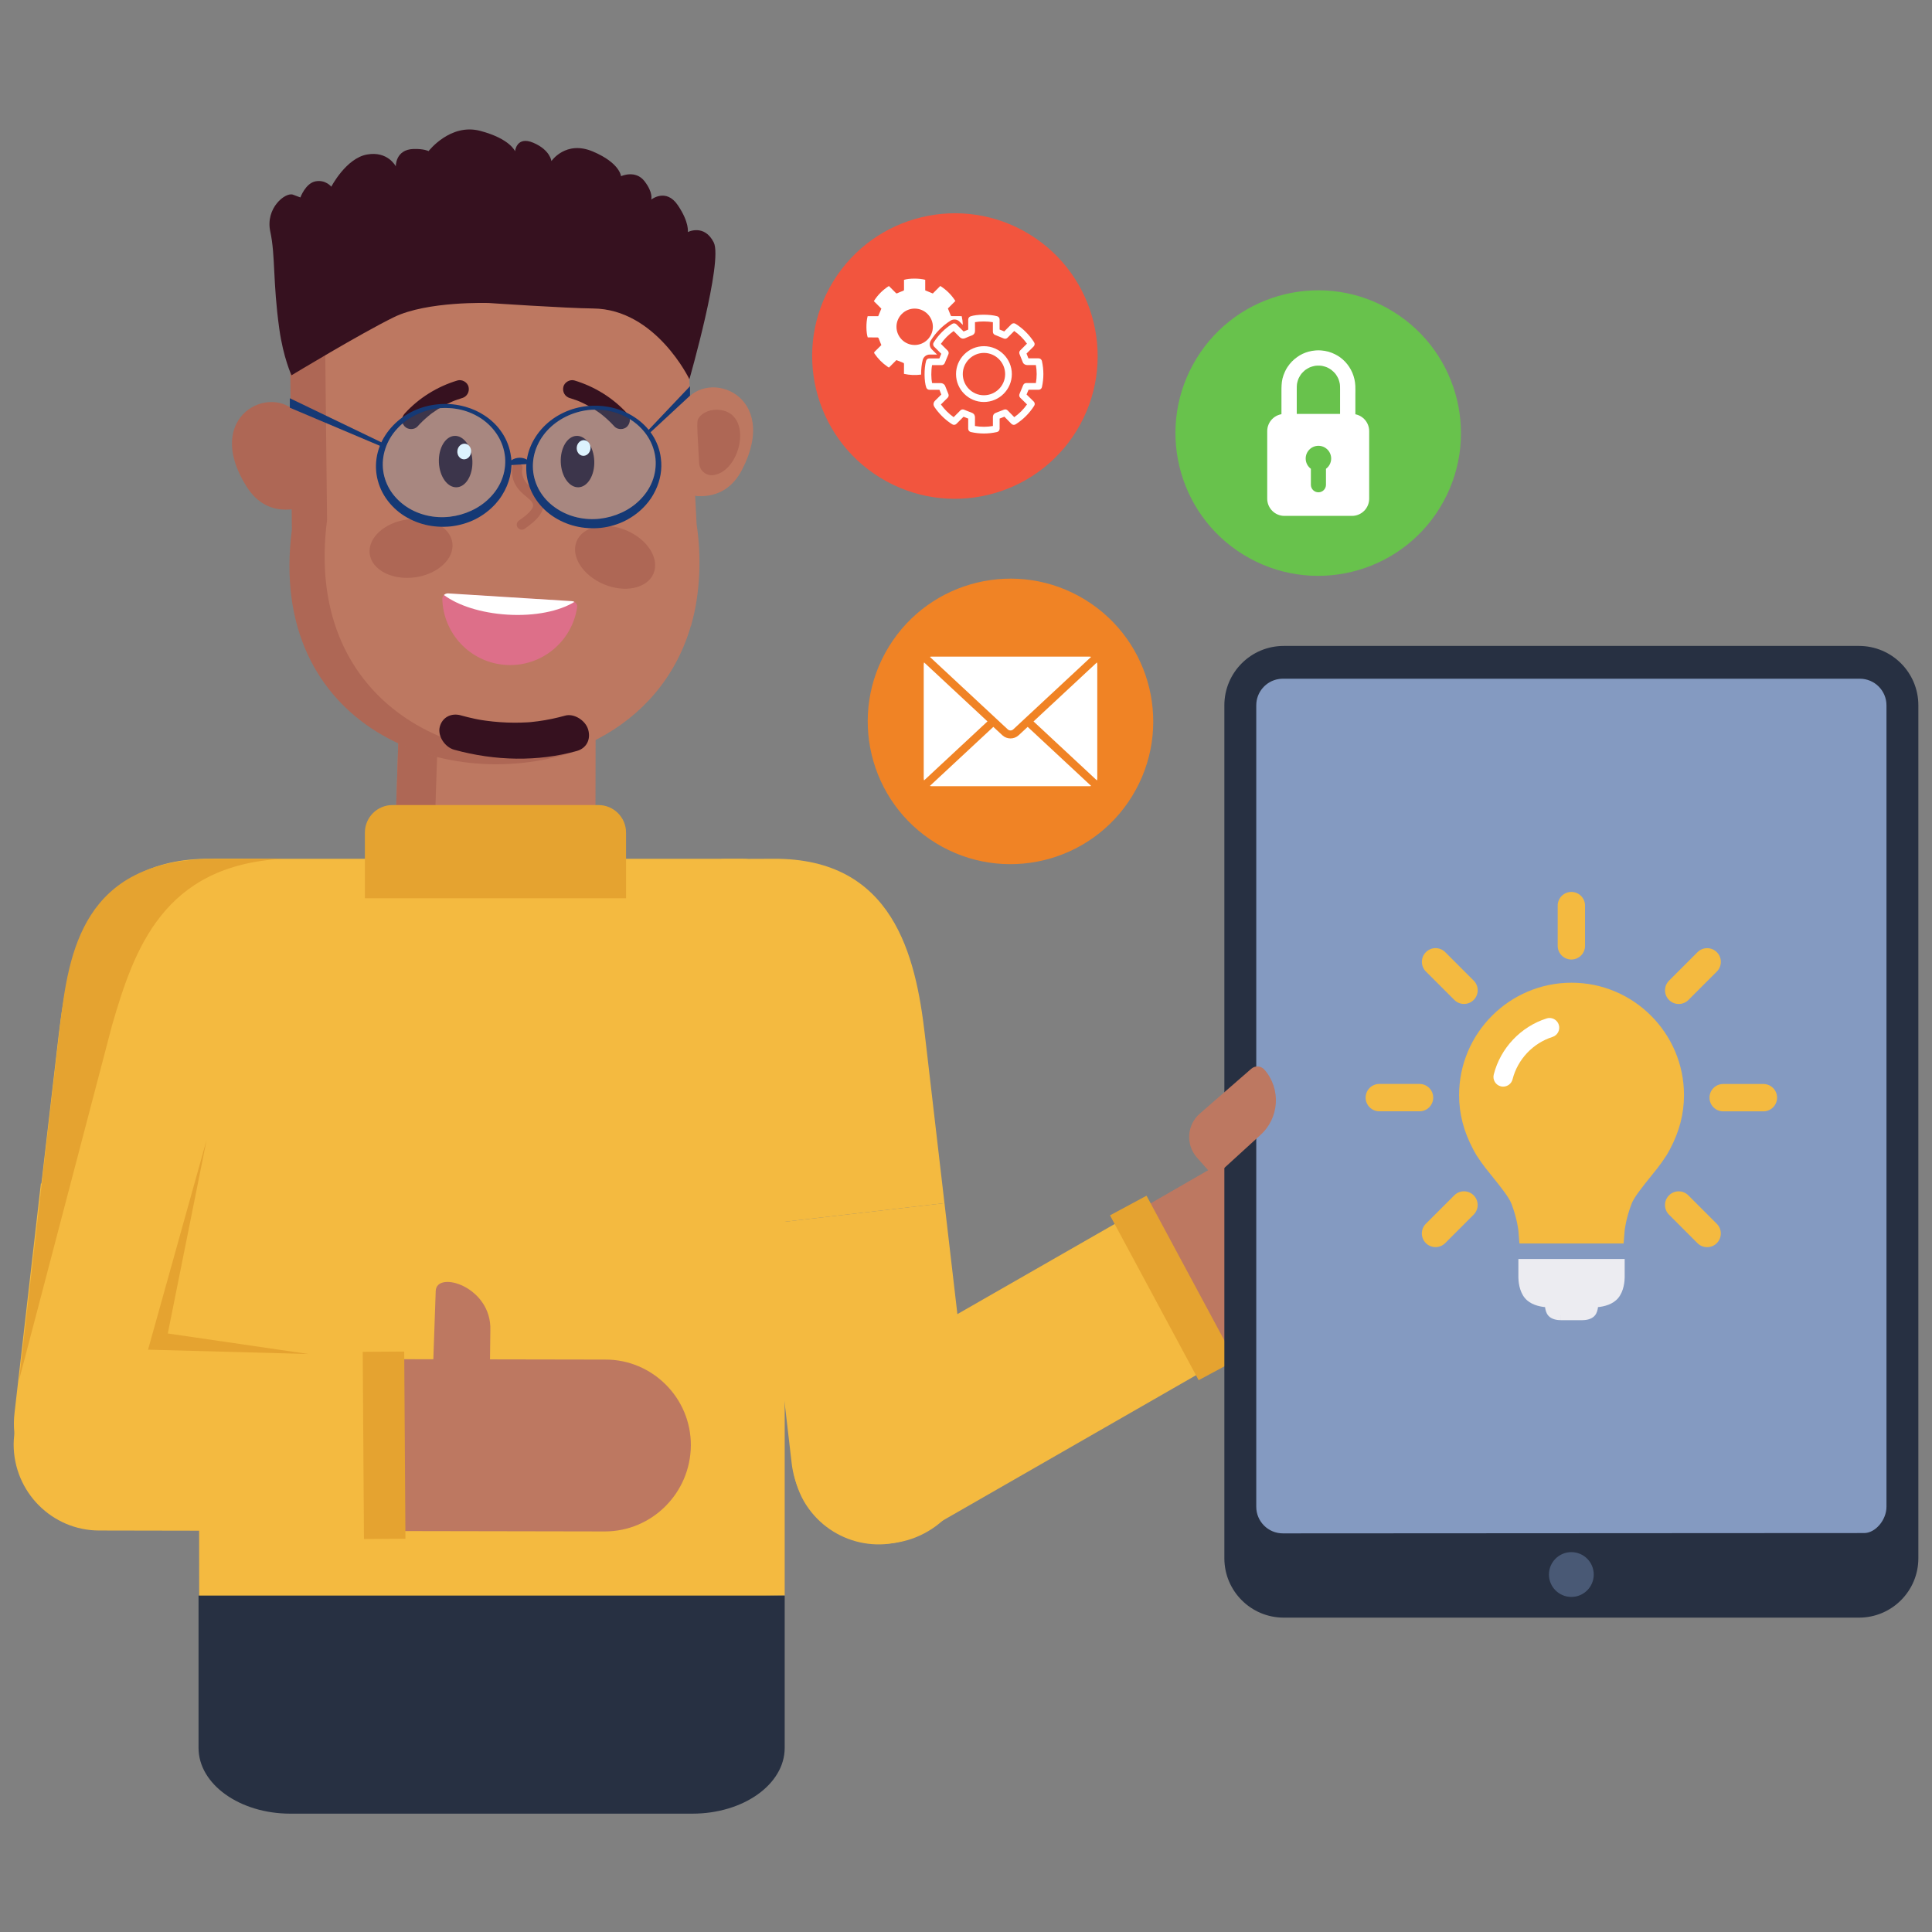 <?xml version="1.0" encoding="UTF-8"?>
<svg xmlns="http://www.w3.org/2000/svg" viewBox="0 0 1500 1500">
  <rect x="0" y="0" width="1500" height="1500" fill="#808080" stroke="none"/>
  <g style="isolation: isolate;">
    <g id="uuid-609346a4-b9a8-4e95-abeb-a73d30871ffd" data-name="Ebene 42">
      <g>
        <g>
          <g>
            <path d="M576.13,364.68c-6.96,13.48-18.17,21.11-34.14,20.53-5.09-.19-9.18-4.31-9.43-9.4-3.04-61.4-3.78-59.79-1.14-63.62,18.42-26.82,74.56-5.3,44.72,52.49" style="fill: #bd7861; stroke-width: 0px;"/>
            <path d="M561.71,318.78c22.57,5.78,12.82,47.05-7.66,50.08l-.11.02c-5.7.83-10.85-3.55-11.14-9.3-1.56-31.5-2.46-32.86.59-36.24,4.4-4.88,12-6.18,18.32-4.56" style="fill: #ae6755; stroke-width: 0px;"/>
            <path d="M462.28,666.54l.19-124.68c-31.61-1.03-160.1-5.22-151.93-4.95l-3.82,115.67" style="fill: #bd7861; stroke-width: 0px;"/>
            <path d="M335.52,718.59c.51-40.82,1.98-72.7,5.15-169.87l121.65,3.98.09-10.84-151.87-4.96-3.82,115.67" style="fill: #ae6755; stroke-width: 0px;"/>
            <g>
              <path d="M536.41,485.82l.18-.03c.11-.39.25-.6.19-.97,6.94-24.26,7.88-53.02,4.06-77.9-.16-3.23-6.51-128.28-6.17-121.54l-2.2-52.36c-2.19-40.59-34.25-71.97-74.14-71.62l-162.31,1.88c-39.47.21-70.74,32.72-71.08,74.89.06,3.23,3.2,183.78,3,172.25-25.64,217.31,261.27,238.43,308.48,75.39Z" style="fill: #bd7861; stroke-width: 0px;"/>
              <path d="M450.89,581.85c-98.77,20.08-215.14-37.9-196.96-178.14-.04-3.24-2.02-184.84-1.89-173.27.74-33.65,22.13-59.25,41.89-67.17-39.66,2.73-68.23,36.98-69.06,75.08.03,3.24,1.86,184.48,1.74,172.91-19.83,153.18,121.11,208.52,224.27,170.59Z" style="fill: #ae6755; stroke-width: 0px;"/>
              <path d="M442.39,309.04c1.78.54,3.55,1.13,5.3,1.78.42.16.83.31,1.24.48.19.08,1.59.67.64.26-.95-.41.45.2.63.28.49.21.97.43,1.46.66,3.3,1.52,6.5,3.27,9.58,5.21,1.5.95,2.97,1.94,4.41,2.98.36.26.72.51,1.07.79-1.4-1.11.03.04.24.21.7.55,1.38,1.11,2.06,1.68,2.85,2.4,5.53,5,8.03,7.76,2.49,2.74,7.55,2.63,10-.1,2.68-2.98,2.57-7.07-.1-10-10.97-12.07-25.3-20.92-40.9-25.63-3.55-1.07-7.85,1.35-8.67,5-.86,3.84,1.21,7.52,5,8.67h0Z" style="fill: #36111f; stroke-width: 0px;"/>
              <path d="M358.79,309.04c-1.78.54-3.55,1.13-5.3,1.78-.42.16-.83.31-1.24.48-.19.08-1.59.67-.64.26.95-.41-.45.2-.63.28-.49.21-.97.43-1.46.66-3.3,1.52-6.5,3.27-9.58,5.21-1.5.95-2.97,1.94-4.41,2.98-.36.26-.72.51-1.07.79,1.4-1.11-.03.04-.24.21-.7.55-1.38,1.11-2.06,1.68-2.85,2.4-5.53,5-8.03,7.76-2.49,2.74-7.55,2.63-10-.1-2.68-2.98-2.57-7.07.1-10,10.97-12.07,25.3-20.92,40.9-25.63,3.55-1.07,7.85,1.35,8.67,5,.86,3.84-1.21,7.52-5,8.67h0Z" style="fill: #36111f; stroke-width: 0px;"/>
              <ellipse cx="319.13" cy="425.8" rx="32.37" ry="22.66" transform="translate(-54.63 47.04) rotate(-7.77)" style="fill: #ae6755; stroke-width: 0px;"/>
              <ellipse cx="477.57" cy="432.72" rx="22.66" ry="32.37" transform="translate(-106.89 704.26) rotate(-67.1)" style="fill: #ae6755; stroke-width: 0px;"/>
              <path d="M343.42,464.89c.61,27.09,21.87,49.64,49.36,51.36,27.49,1.72,51.32-18,55.31-44.8.26-1.68-.64-3.27-2.12-4.13-.52-.34-1.2-.54-1.89-.58l-96.01-6.02c-1.3-.08-2.48.38-3.38,1.25-.74.8-1.26,1.77-1.26,2.92Z" style="fill: #dd6f89; stroke-width: 0px;"/>
              <path d="M344.67,461.97c10.79,8.06,28.64,13.94,49.16,15.23,21.36,1.34,40.52-2.69,52.12-9.88-.52-.34-1.2-.54-1.89-.58l-96.01-6.02c-1.3-.08-2.48.38-3.38,1.25Z" style="fill: #fff; stroke-width: 0px;"/>
              <path d="M340.75,358.88c.43,11.02,6.6,19.73,13.78,19.45,7.18-.28,12.66-9.44,12.23-20.46-.43-11.02-6.6-19.73-13.78-19.45-7.18.28-12.66,9.44-12.23,20.46Z" style="fill: #36111f; stroke-width: 0px;"/>
              <path d="M365.77,351.06c-.32,3.35-2.97,5.83-5.91,5.55-2.94-.28-5.07-3.22-4.75-6.57.32-3.35,2.97-5.83,5.91-5.55,2.95.28,5.07,3.22,4.75,6.57Z" style="fill: #fff; stroke-width: 0px;"/>
              <g>
                <path d="M435.38,358.88c.43,11.02,6.6,19.73,13.78,19.45,7.18-.28,12.66-9.44,12.23-20.46-.43-11.02-6.6-19.73-13.78-19.45-7.18.28-12.66,9.44-12.23,20.46Z" style="fill: #36111f; stroke-width: 0px;"/>
                <path d="M458.45,348.33c-.32,3.35-2.97,5.83-5.91,5.55-2.94-.28-5.07-3.22-4.75-6.57.32-3.35,2.97-5.83,5.91-5.55,2.95.28,5.07,3.22,4.75,6.57Z" style="fill: #fff; stroke-width: 0px;"/>
              </g>
              <path d="M397.99,362.04c-1.11,4.89-.25,9.85,2.17,14.23,2.3,4.16,5.81,7.2,9.42,10.17,2.61,2.15,5.73,4.69,3.65,8.25-2.23,3.82-6.58,6.78-10.12,9.28-1.73,1.22-2.51,3.44-1.37,5.37,1.01,1.71,3.63,2.6,5.37,1.37,7.35-5.2,18.89-13.78,13.2-24.1-2.33-4.23-6.81-6.6-10.1-9.96-3.25-3.31-5.74-7.81-4.66-12.57,1.12-4.91-6.45-6.96-7.57-2.03h0Z" style="fill: #ae6755; stroke-width: 0px;"/>
            </g>
            <path d="M535.25,294.45s-26.08-54.51-74.79-54.95c-21.23-.2-80.81-4.24-80.81-4.24,0,0-47.96-1.67-73.84,11.01-25.91,12.69-79.48,45.1-79.48,45.1,0,0-6.37-13.62-9.5-36.13-5.09-36.58-2.95-56.93-6.97-75.36-4.02-18.43,11.84-30.88,17.6-28.74l5.76,2.15s4.02-11.11,11.82-12.52c7.8-1.42,12.17,4.18,12.17,4.18,0,0,11.44-22.03,27.68-24.98,16.24-2.95,22.41,9.19,22.41,9.19,0,0-.42-13.11,13.83-13.5,8.02-.22,11.63,1.65,11.63,1.65,0,0,16.81-21.86,40.08-15.71,23.27,6.15,27.04,15.84,27.04,15.84,0,0,1.14-12.18,14.24-6.58,13.1,5.6,13.99,14.22,13.99,14.22,0,0,11.12-16.39,32.21-7.44,21.09,8.94,21.83,19.16,21.83,19.16,0,0,11.21-5.22,18.24,3.88,7.02,9.1,5.2,14.29,5.2,14.29,0,0,11.46-9.22,20.62,4.28,9.16,13.5,7.79,20.91,7.79,20.91,0,0,12.8-6.56,20.15,8.07,7.35,14.63-18.91,106.2-18.91,106.2Z" style="fill: #36111f; stroke-width: 0px;"/>
            <g>
              <path d="M231.41,321.66c-20.72-25.08-74.73,1.32-39.9,56.24,8.13,12.81,19.97,19.42,35.82,17.43,5.06-.64,8.76-5.1,8.56-10.2-2.4-61.43-1.52-59.89-4.49-63.47Z" style="fill: #ae6755; stroke-width: 0px;"/>
              <path d="M227.78,333.17c-4.81-4.48-12.5-5.09-18.65-2.92-21.98,7.75-8.61,48,12.06,49.21h.11c5.75.33,10.49-4.49,10.27-10.24-1.23-31.52-.46-32.94-3.79-36.04Z" style="fill: #ae6755; stroke-width: 0px;"/>
            </g>
          </g>
          <path d="M614.66,1136.15l-21.61-185.71,140.24-16.32,21.61,185.71c4.88,41.94-27.9,78.75-70.12,78.75h0c-35.83,0-65.98-26.84-70.12-62.43Z" style="fill: #f4ba40; stroke-width: 0px;"/>
          <path d="M600.67,666.75c92.98-.49,110.27,75.4,117.37,136.38l15.24,131-140.24,16.32-33-283.54,40.62-.16Z" style="fill: #f4ba40; stroke-width: 0px;"/>
          <path d="M944.02,1058.87c-100.07,57.43-230.98,132.55-228.96,131.39-31.7,18.25-72.51,7.26-91.02-24.89-18.21-32.69-6.8-72.78,24.89-91.01,3.08-1.77,247.59-141.88,232-132.94" style="fill: #f4ba40; stroke-width: 0px;"/>
          <path d="M880.94,941.41l108.07-62.2c31.8-18.6,72.95-7.51,91.1,24.54,18.15,32.06,7.16,72.86-24.54,91.11-1.2.69-50.67,29.08-111.54,64.01" style="fill: #bd7861; stroke-width: 0px;"/>
          <path d="M609.23,1238.79l-454.57,6.11-.52-520.99c0-31.57-15.76-57.16,15.81-57.16h406.02c18.37,0,33.26,14.89,33.26,33.26v538.78Z" style="fill: #f4ba40; stroke-width: 0px;"/>
          <rect x="894.31" y="927.25" width="32.21" height="145.32" transform="translate(-365.01 550.51) rotate(-28.27)" style="fill: #e5a330; stroke-width: 0px;"/>
          <path d="M609.23,1238.79v118.29c0,28.22-32.03,51.04-71.63,51.04H225.36c-39.2,0-71.21-22.82-71.21-51.04v-118.29h455.08Z" style="fill: #273042; stroke-width: 0px;"/>
          <path d="M486.06,646.43v50.98h-202.76v-50.98c0-11.81,9.57-21.38,21.38-21.38h160c11.81,0,21.38,9.57,21.38,21.38Z" style="fill: #e5a330; stroke-width: 0px;"/>
          <path d="M380.7,1032.81l-.55,47.99-20.46-.56c-13.3-.47-23.71-11.63-23.25-24.94l1.85-52.97c.57-16.37,43.59-3.39,42.41,30.48Z" style="fill: #bd7861; stroke-width: 0px;"/>
          <path d="M304.95,1188.71c-108.24-.2-229.66-.42-227.93-.42-36.58-.02-66.45-29.92-66.43-67.02.54-37.42,30.45-66.45,67.01-66.43,1.74,0,117.27.22,222.46.41" style="fill: #f4ba40; stroke-width: 0px;"/>
          <path d="M300.07,1055.26c89.24.17,171.05.32,169.62.31,36.84-.24,66.96,29.92,66.68,66.75-.28,36.84-30.18,66.7-66.76,66.68-1.42,0-78.9-.14-164.66-.3" style="fill: #bd7861; stroke-width: 0px;"/>
          <path d="M151.52,1113.41l21.24-178.16-141.01-16.41-20.48,178.25c-4.88,41.94,27.9,78.75,70.12,78.75h0c35.83,0,65.98-26.84,70.12-62.43Z" style="fill: #f4ba40; stroke-width: 0px;"/>
          <path d="M162.98,666.75c-92.98-.49-110.27,75.4-117.37,136.38l-15.24,131,140.24,16.32,7.12-61.22,25.87-222.31-40.62-.16Z" style="fill: #f4ba40; stroke-width: 0px;"/>
          <g>
            <path d="M1443.31,501.5h0s0,0,0,0h-446.63c-25.46,0-46.09,20.64-46.09,46.1v662.23c0,25.46,20.63,46.1,46.09,46.1h446.64c25.45,0,46.09-20.64,46.09-46.1v-662.23c0-25.46-20.63-46.1-46.09-46.1Z" style="fill: #273042; stroke-width: 0px;"/>
            <path d="M1444,526.96h-448.01c-1.1,0-2.18.09-3.22.25-9.85,1.55-17.41,10.1-17.41,20.38v622.28c0,11.38,9.26,20.64,20.64,20.64,0,0,450.17-.27,451.24-.25,8.73.09,17.41-10.1,17.41-20.38v-622.28c0-11.38-9.26-20.64-20.64-20.64Z" style="fill: #849ac1; stroke-width: 0px;"/>
            <circle cx="1219.99" cy="1222.46" r="17.39" style="fill: #495975; stroke-width: 0px;"/>
          </g>
          <path d="M978.18,881.57l-35.45,32.36-13.55-15.33c-8.74-10.04-7.69-25.27,2.35-34.01l39.97-34.81c3.01-2.63,7.59-2.31,10.21.71h0c13.13,15.08,11.55,37.96-3.54,51.09Z" style="fill: #bd7861; stroke-width: 0px;"/>
          <rect x="282.13" y="1049.44" width="32.21" height="145.32" transform="translate(-7.47 2.01) rotate(-.38)" style="fill: #e5a330; stroke-width: 0px;"/>
          <path d="M14.78,1071.56l31.77-274.67c6.71-58.08,17.9-128.95,118.23-130.11h55.22c-93.61,4.68-116.01,70.89-133.06,129.46L14.78,1071.56Z" style="fill: #e5a330; stroke-width: 0px;"/>
          <polygon points="160.4 885.03 114.95 1047.87 239.58 1051.25 130.28 1035.31 160.4 885.03" style="fill: #e5a330; stroke-width: 0px;"/>
        </g>
        <g>
          <path d="M835.9,334.34c-32.01,52.2-100.27,68.57-152.48,36.56-52.14-31.97-68.51-100.24-36.5-152.44,31.97-52.14,100.24-68.51,152.37-36.54,52.2,32.01,68.57,100.27,36.6,152.41Z" style="fill: #f2553e; stroke-width: 0px;"/>
          <g>
            <path d="M727.51,275.26l-4.02-3.99c-1.87-1.86-2.2-4.72-.79-6.95,3.99-6.34,9-11.37,15.33-15.39,2.23-1.41,5.09-1.1,6.95.76.48.48.96.96,1.44,1.44l.2.2c.31.31.62.61.93.92-.09-2.26-.38-4.52-.89-6.79h-.98c-2.25,0-4.49.01-6.74-.02-.26,0-.67-.18-.75-.38-.76-1.8-1.46-3.62-2.24-5.6,1.86-1.85,3.82-3.81,5.8-5.79-3.02-4.72-6.88-8.6-11.7-11.65-1.98,1.98-3.94,3.95-5.82,5.84-1.98-.81-3.89-1.6-5.89-2.42v-8.21c-4.49-1.25-12.74-1.23-16.47.05v.8c0,2.25-.02,4.49.01,6.74,0,.59-.19.8-.73.99-1.5.55-2.98,1.15-4.42,1.82-.52.24-.8.23-1.21-.19-1.76-1.81-3.56-3.57-5.38-5.38-4.77,3.03-8.65,6.9-11.7,11.75,2,1.99,3.95,3.92,5.84,5.81-.81,1.95-1.61,3.86-2.44,5.87h-8.21c-1.37,5.03-1.15,12.98.08,16.48,2.51,0,5.03-.01,7.56.02.28,0,.72.22.81.45.75,1.77,1.44,3.57,2.19,5.49-1.63,1.62-3.33,3.37-5.1,5.05-.56.54-.67.9-.19,1.59,2.72,3.95,6.01,7.32,9.97,10.04.38.26.78.51,1.2.79,1.99-2,3.93-3.94,5.8-5.82,1.77.71,3.47,1.43,5.2,2.07.53.2.72.4.71.99-.04,2.52-.02,5.05-.02,7.62,4.45.99,8.86,1.18,13.29.57-.02-4.04.4-8.2,1.28-11.42.66-2.43,2.88-4.13,5.4-4.13h5.65ZM710.1,267.84c-7.72,0-14.06-6.36-14.08-14.11-.02-7.76,6.38-14.16,14.14-14.14,7.79.01,14.13,6.37,14.11,14.16-.01,7.78-6.36,14.1-14.18,14.1Z" style="fill: #fff; stroke-width: 0px;"/>
            <path d="M763.96,268.77h-.04c-5.75,0-11.18,2.26-15.29,6.37-4.12,4.12-6.38,9.56-6.37,15.32.02,11.93,9.71,21.64,21.6,21.64,0,0,0,0,0,0,11.96,0,21.71-9.7,21.73-21.62.02-11.95-9.69-21.69-21.64-21.71ZM763.88,306.88h0c-9.01,0-16.36-7.37-16.38-16.42,0-4.36,1.71-8.49,4.84-11.62,3.13-3.13,7.26-4.83,11.62-4.84,9.07.02,16.44,7.41,16.43,16.48-.01,9.04-7.42,16.4-16.5,16.4Z" style="fill: #fff; stroke-width: 0px;"/>
            <path d="M808.93,280.27c-.27-1.2-1.33-2.05-2.55-2.05h-2.94c-1.63,0-3.31,0-4.97,0-.49-1.2-.98-2.43-1.48-3.72l5.53-5.51c.87-.87,1.02-2.22.35-3.26-3.73-5.83-8.58-10.65-14.39-14.33-1.03-.65-2.38-.5-3.25.36l-5.53,5.55-3.61-1.48v-7.79c0-1.17-.78-2.2-1.91-2.52-5.78-1.61-15.83-1.56-20.68.1-1.06.36-1.77,1.36-1.77,2.47v.93c0,.71,0,1.41,0,2.12,0,1.55,0,3.15,0,4.74-1.22.46-2.43.96-3.6,1.48-1.3-1.32-2.63-2.64-3.92-3.92-.55-.54-1.1-1.09-1.65-1.64-.87-.86-2.21-1.01-3.25-.35-5.95,3.78-10.66,8.51-14.41,14.46-.65,1.03-.5,2.38.37,3.25l5.54,5.51-1.49,3.59h-7.79c-1.18,0-2.21.79-2.52,1.93-1.63,5.99-1.56,15.86.15,20.7.37,1.05,1.36,1.74,2.46,1.74h1.98c1.9,0,3.85,0,5.78.01.49,1.19.96,2.4,1.45,3.66-.13.13-.25.25-.38.38-1.39,1.4-2.83,2.84-4.29,4.23-2.18,2.09-1.3,4.16-.57,5.22,3.39,4.93,7.51,9.08,12.25,12.34.32.22.65.44,1,.66l.45.29c1.04.68,2.41.53,3.28-.34l5.52-5.54s.1.04.15.06c1.13.46,2.3.94,3.47,1.39-.02,1.84-.01,3.69-.01,5.49,0,.79,0,1.59,0,2.4,0,1.22.85,2.29,2.05,2.55,3.42.76,6.79,1.14,10.16,1.14s6.73-.38,10.14-1.14c1.2-.27,2.05-1.33,2.05-2.55v-2.87c0-1.68,0-3.36,0-5.04,1.16-.44,2.31-.89,3.51-1.37.07-.03.13-.05.2-.08l5.45,5.55c.87.88,2.23,1.04,3.27.37,5.92-3.78,10.64-8.49,14.42-14.42.66-1.04.51-2.4-.37-3.27l-5.56-5.46,1.54-3.69h7.84c1.23,0,2.29-.86,2.55-2.05,1.5-6.86,1.49-13.49-.02-20.29ZM804.24,297.39h-7.43c-1.05,0-2.01.63-2.41,1.61l-2.88,6.93c-.41.98-.18,2.12.58,2.87l5.27,5.18c-2.75,3.89-6.01,7.15-9.89,9.9l-5.14-5.24c-.73-.75-1.84-.98-2.82-.6-.62.24-1.22.48-1.82.72-1.57.62-3.06,1.21-4.56,1.76-1.03.38-2.26,1.28-2.25,3.42,0,2.03,0,4.06,0,6.09v.72c-4.67.81-9.27.81-13.94,0,0-.09,0-.17,0-.26,0-2.21-.01-4.29.02-6.41.02-1.23-.41-2.86-2.54-3.64-1.39-.51-2.75-1.07-4.2-1.66-.59-.24-1.17-.48-1.77-.72-.97-.39-2.08-.16-2.82.58l-5.23,5.25c-3.77-2.66-7.09-5.97-9.9-9.86,1.26-1.22,2.48-2.44,3.67-3.64.53-.54,1.06-1.06,1.58-1.58.74-.74.97-1.84.59-2.81-.21-.53-.41-1.06-.62-1.57-.66-1.68-1.28-3.27-1.96-4.87-.58-1.36-2.1-2.09-3.31-2.11-2.28-.03-4.58-.03-6.81-.03-.71-3.57-.83-9.38,0-13.92h7.44c1.06,0,2.01-.63,2.41-1.61l2.84-6.82c.41-.98.18-2.11-.57-2.86l-5.27-5.24c2.73-3.92,6-7.19,9.91-9.95.05.04.09.09.14.13,1.51,1.5,3.07,3.04,4.56,4.58.85.87,2.3,1.72,4.37.77,1.59-.73,3.25-1.41,4.94-2.03,2.16-.78,2.59-2.42,2.57-3.65-.03-1.88-.03-3.8-.02-5.65,0-.35,0-.69,0-1.04,3.76-.73,9.72-.72,13.91.02v7.44c0,1.06.64,2.01,1.62,2.42l6.85,2.81c.98.4,2.1.18,2.84-.57l5.25-5.27c3.87,2.72,7.13,5.96,9.88,9.84l-5.21,5.2c-.74.74-.97,1.84-.58,2.81l.61,1.54c.68,1.74,1.33,3.38,2.02,5.02.58,1.38,2.09,2.03,3.25,2.04,2.03.03,4.08.02,6.07.02h.78c.81,4.65.81,9.25,0,13.94Z" style="fill: #fff; stroke-width: 0px;"/>
          </g>
        </g>
        <g>
          <path d="M879.05,618.01c-32.01,52.2-100.27,68.57-152.48,36.56-52.14-31.97-68.51-100.24-36.5-152.44,31.97-52.14,100.24-68.51,152.37-36.54,52.2,32.01,68.57,100.27,36.6,152.41Z" style="fill: #f08325; stroke-width: 0px;"/>
          <g>
            <path d="M851.65,605.91c.16-.55.27-1.12.27-1.71v-88.19c0-.6-.11-1.17-.27-1.71l-49.22,45.81,49.22,45.81Z" style="fill: #fff; stroke-width: 0px;"/>
            <path d="M782.44,566.3c1.18,1.1,3.04,1.1,4.23,0l60.5-56.31c-.47-.11-.95-.19-1.45-.19h-122.34c-.5,0-.98.08-1.45.19l60.5,56.31Z" style="fill: #fff; stroke-width: 0px;"/>
            <path d="M797.88,564.34l-6.99,6.5c-1.78,1.65-4.06,2.48-6.34,2.48s-4.56-.83-6.34-2.48l-6.99-6.5-49.29,45.87c.47.11.95.19,1.45.19h122.34c.5,0,.98-.08,1.45-.19l-49.29-45.87Z" style="fill: #fff; stroke-width: 0px;"/>
            <path d="M717.45,514.29c-.16.55-.27,1.12-.27,1.71v88.19c0,.6.11,1.17.27,1.71l49.22-45.81-49.22-45.81Z" style="fill: #fff; stroke-width: 0px;"/>
          </g>
        </g>
        <g>
          <path d="M1117.96,394.16c-32.01,52.2-100.27,68.57-152.48,36.56-52.14-31.97-68.51-100.24-36.5-152.44,31.97-52.14,100.24-68.51,152.37-36.54,52.2,32.01,68.57,100.27,36.6,152.41Z" style="fill: #68c24c; stroke-width: 0px;"/>
          <g>
            <path d="M1006.8,325.26v-22.62c0-1.69-.01-3.38.21-5.06-.07.53-.14,1.05-.21,1.58.28-1.99.81-3.92,1.58-5.78-.2.47-.4.95-.6,1.42.77-1.8,1.76-3.5,2.96-5.05-.31.4-.62.8-.93,1.2,1.2-1.54,2.58-2.91,4.12-4.11-.4.31-.8.62-1.2.93,1.56-1.19,3.25-2.18,5.06-2.95-.47.2-.95.4-1.42.6,1.86-.77,3.79-1.3,5.78-1.57-.53.07-1.05.14-1.58.21,2.05-.27,4.12-.26,6.17.01-.53-.07-1.05-.14-1.58-.21,1.98.28,3.91.81,5.75,1.59-.47-.2-.95-.4-1.42-.6,1.8.77,3.48,1.76,5.04,2.96-.4-.31-.8-.62-1.2-.93,1.53,1.2,2.91,2.57,4.1,4.11l-.93-1.2c1.19,1.55,2.18,3.24,2.95,5.04-.2-.47-.4-.95-.6-1.42.77,1.85,1.3,3.78,1.58,5.76-.07-.53-.14-1.05-.21-1.58.2,1.51.21,3.01.21,4.53v23.15c0,1.52.66,3.12,1.74,4.2s2.72,1.8,4.2,1.74c3.22-.14,5.94-2.61,5.94-5.94v-18.67c0-2.34.09-4.71-.03-7.05-.34-7.03-3.15-13.7-8.02-18.8-2.19-2.29-4.86-4.29-7.71-5.68-1.66-.81-3.4-1.53-5.18-2.03-1.83-.51-3.74-.79-5.63-.96-1.4-.13-2.82-.13-4.23,0-1.89.17-3.81.45-5.64.96-3.09.87-6.15,2.27-8.74,4.18-1.47,1.09-2.91,2.22-4.18,3.55-1.26,1.32-2.4,2.78-3.41,4.3-.76,1.13-1.4,2.33-1.95,3.58-.75,1.72-1.44,3.44-1.87,5.27-.79,3.39-.8,6.76-.8,10.2v21.14c0,1.52.66,3.12,1.74,4.2s2.72,1.8,4.2,1.74c3.22-.14,5.94-2.61,5.94-5.94h0Z" style="fill: #fff; stroke-width: 0px;"/>
            <path d="M1049.67,321.38h-52.44c-7.38,0-13.36,5.98-13.36,13.36v52.44c0,7.38,5.98,13.36,13.36,13.36h52.44c7.38,0,13.36-5.98,13.36-13.36v-52.44c0-7.38-5.98-13.36-13.36-13.36ZM1029.48,363.97v12.4c0,3.24-2.62,5.86-5.86,5.86h0c-3.24,0-5.86-2.62-5.86-5.86v-12.4c-2.44-1.8-4.03-4.69-4.03-7.96,0-5.46,4.43-9.89,9.89-9.89s9.89,4.43,9.89,9.89c0,3.27-1.59,6.15-4.03,7.96Z" style="fill: #fff; stroke-width: 0px;"/>
          </g>
        </g>
      </g>
      <g>
        <path d="M1293.79,897.17c.64-1.08,1.26-2.16,1.86-3.24.57-1,.89-1.61.93-1.69.03-.05.05-.11.07-.16,7.25-13.71,10.8-27.44,10.8-41.8,0-48.14-39.17-87.31-87.31-87.31s-87.31,39.17-87.31,87.31c0,14.36,3.55,28.09,10.8,41.8.03.05.05.11.07.16.04.08.36.69.93,1.7.6,1.08,1.21,2.16,1.85,3.24.26.44.56.86.87,1.25,1.54,2.38,3.54,5.29,6.02,8.46,1.56,1.99,3.27,4.11,5.03,6.29,5.84,7.24,13.12,16.24,15.05,21.32,4.6,12.06,5.43,21.09,5.44,21.14l.78,9.78h80.9l.78-9.78c0-.09.83-9.05,5.44-21.14,1.93-5.07,9.21-14.08,15.05-21.32,1.76-2.18,3.47-4.3,5.03-6.29,2.48-3.17,4.49-6.08,6.02-8.46.32-.39.61-.8.87-1.25Z" style="fill: #f4ba40; stroke-width: 0px;"/>
        <path d="M1209.51,977.49h-30.64v14.33c.02,2.37.44,10.51,5.07,16.03,4.15,4.95,10.9,6.53,15.65,7,.18,1.78.75,4.52,2.45,6.54,2.72,3.25,7.68,3.6,9.69,3.6v-5.31h0l.03,5.31h16.79c2,0,6.96-.35,9.68-3.59,1.7-2.02,2.27-4.75,2.45-6.55,4.75-.47,11.49-2.05,15.65-7.01,4.63-5.51,5.05-13.66,5.07-16.12v-14.24h-51.88Z" style="fill: #ececf1; stroke-width: 0px;"/>
        <path d="M1200.78,790.72c-20.13,6.4-35.85,23.08-41.04,43.54-1.02,4.04,1.42,8.14,5.45,9.16.62.16,1.25.23,1.86.23,3.37,0,6.44-2.27,7.3-5.69,3.92-15.45,15.79-28.04,30.99-32.88,3.97-1.26,6.16-5.5,4.9-9.47-1.26-3.97-5.5-6.16-9.47-4.9Z" style="fill: #fff; stroke-width: 0px;"/>
        <path d="M1220.01,744.96c5.87,0,10.62-4.76,10.62-10.62v-31.23c0-5.87-4.76-10.62-10.62-10.62s-10.62,4.76-10.62,10.62v31.23c0,5.87,4.76,10.62,10.62,10.62Z" style="fill: #f4ba40; stroke-width: 0px;"/>
        <path d="M1129.15,776.36c2.07,2.07,4.79,3.11,7.51,3.11s5.44-1.04,7.51-3.11c4.15-4.15,4.15-10.87,0-15.02l-22.09-22.09c-4.15-4.15-10.87-4.15-15.02,0-4.15,4.15-4.15,10.87,0,15.02l22.09,22.09Z" style="fill: #f4ba40; stroke-width: 0px;"/>
        <path d="M1112.74,852.19c0-5.87-4.76-10.62-10.62-10.62h-31.23c-5.87,0-10.62,4.76-10.62,10.62s4.76,10.62,10.62,10.62h31.23c5.87,0,10.62-4.76,10.62-10.62Z" style="fill: #f4ba40; stroke-width: 0px;"/>
        <path d="M1129.12,928.04l-22.09,22.09c-4.15,4.15-4.15,10.87,0,15.02,2.07,2.07,4.79,3.11,7.51,3.11s5.44-1.04,7.51-3.11l22.09-22.09c4.15-4.15,4.15-10.87,0-15.02-4.15-4.15-10.87-4.15-15.02,0Z" style="fill: #f4ba40; stroke-width: 0px;"/>
        <path d="M1310.84,928.07c-4.15-4.15-10.87-4.15-15.02,0-4.15,4.15-4.15,10.87,0,15.02l22.08,22.09c2.07,2.07,4.79,3.11,7.51,3.11s5.44-1.04,7.51-3.11c4.15-4.15,4.15-10.87,0-15.02l-22.09-22.09Z" style="fill: #f4ba40; stroke-width: 0px;"/>
        <path d="M1369.1,841.61h-31.23c-5.87,0-10.62,4.76-10.62,10.62s4.76,10.62,10.62,10.62h31.23c5.87,0,10.62-4.76,10.62-10.62s-4.75-10.62-10.62-10.62Z" style="fill: #f4ba40; stroke-width: 0px;"/>
        <path d="M1303.36,779.5c2.72,0,5.44-1.04,7.51-3.11l22.08-22.09c4.15-4.15,4.15-10.87,0-15.02-4.15-4.15-10.87-4.15-15.02,0l-22.09,22.09c-4.15,4.15-4.15,10.87,0,15.02,2.07,2.07,4.79,3.11,7.51,3.11Z" style="fill: #f4ba40; stroke-width: 0px;"/>
      </g>
      <g>
        <path d="M396.72,354.48c-.82-6.56-3.2-12.86-6.79-18.28-3.56-5.49-8.33-10.09-13.7-13.6-4.45-2.98-9.39-5.18-14.47-6.65-.03,0-.03-.03-.07-.04-1.03-.29-2.06-.58-3.09-.79-6.26-1.49-12.74-1.87-19.09-1.18-12.74,1.27-25.18,6.88-34.18,16.26-4.5,4.67-8.22,10.18-10.56,16.36-2.35,6.14-3.32,12.86-2.7,19.48.61,6.63,2.82,13.13,6.3,18.83,3.49,5.69,8.22,10.61,13.66,14.43,5.51,3.79,11.68,6.51,18.15,8.1,6.46,1.56,13.22,1.94,19.81,1.3,6.59-.75,13.1-2.61,19.06-5.57,5.93-3,11.32-7.11,15.76-12.03,1.85-2.05,3.53-4.27,5.01-6.63v-.03c5.62-8.9,8.36-19.59,6.93-29.95ZM389.65,372.19c-2.1,5.46-5.46,10.38-9.58,14.47-4.08,4.13-8.98,7.45-14.25,9.87-5.23,2.42-10.91,4.01-16.71,4.67-11.53,1.32-23.53-1.23-33.25-7.59-4.82-3.19-9.09-7.28-12.27-12.07-3.19-4.79-5.33-10.34-6.09-16.1-.76-5.77-.14-11.72,1.75-17.29,1.86-5.6,4.98-10.8,9-15.17,8.1-8.84,19.58-14.43,31.59-15.91,6.01-.62,12.14-.31,18.02,1.07,5.88,1.38,11.51,3.89,16.43,7.29,4.93,3.44,9.15,7.83,12.23,12.9,3.11,5.07,5.05,10.78,5.6,16.65.52,5.87-.34,11.79-2.47,17.21Z" style="fill: #153975; stroke-width: 0px;"/>
        <path d="M389.66,372.2c-2.12,5.44-5.47,10.36-9.58,14.46-4.09,4.13-8.98,7.45-14.26,9.87-5.25,2.44-10.91,4.02-16.69,4.69-11.55,1.32-23.56-1.25-33.26-7.61-4.83-3.17-9.1-7.25-12.29-12.07-3.19-4.8-5.31-10.34-6.06-16.11-.77-5.77-.16-11.71,1.73-17.29,1.87-5.57,4.98-10.78,9.02-15.17,8.08-8.83,19.56-14.41,31.57-15.9,6.03-.63,12.14-.3,18.03,1.05,5.89,1.4,11.49,3.9,16.44,7.3,4.92,3.45,9.14,7.84,12.23,12.9,3.11,5.06,5.05,10.79,5.58,16.64.52,5.88-.35,11.79-2.46,17.23Z" style="fill: #56c7fc; mix-blend-mode: overlay; opacity: .2; stroke-width: 0px;"/>
        <path d="M393.19,361.32c2.06-3.51,5.9-5.78,10-5.92,3.78-.13,7.19,1.58,9.31,4.69" style="fill: #153975; stroke-width: 0px;"/>
        <path d="M513.1,355.84c-.75-6.52-3.09-12.79-6.65-18.25-3.56-5.45-8.3-10.06-13.67-13.57-6.19-4.14-13.2-6.87-20.49-8.13-5.33-.99-10.81-1.19-16.2-.63-12.74,1.27-25.14,6.88-34.18,16.26-4.47,4.67-8.15,10.22-10.5,16.36-2.35,6.14-3.28,12.86-2.67,19.48.61,6.59,2.82,13.1,6.3,18.76,3.49,5.69,8.19,10.61,13.66,14.36,5.47,3.79,11.65,6.51,18.11,8.07,6.43,1.56,13.15,1.94,19.74,1.29,6.59-.75,13.06-2.61,18.96-5.61,5.93-3,11.29-7.04,15.72-11.99,3.07-3.38,5.63-7.21,7.61-11.36,3.78-7.78,5.43-16.52,4.25-25.05ZM506.48,373.62c-2.13,5.46-5.5,10.38-9.65,14.51-4.12,4.16-9.02,7.48-14.32,9.9-5.27,2.42-10.94,4.01-16.74,4.67-11.6,1.32-23.64-1.27-33.36-7.69-4.86-3.16-9.12-7.24-12.31-12.1-3.19-4.79-5.29-10.37-6.06-16.14-.76-5.77-.14-11.76,1.75-17.32,1.93-5.56,5.02-10.77,9.07-15.17,8.06-8.8,19.58-14.4,31.56-15.88,6.04-.66,12.17-.34,18.05,1.03,5.88,1.38,11.51,3.86,16.47,7.26,4.96,3.44,9.22,7.79,12.33,12.9,3.15,5.04,5.08,10.78,5.67,16.68.52,5.9-.34,11.86-2.47,17.35Z" style="fill: #153975; stroke-width: 0px;"/>
        <path d="M506.48,373.61c-2.13,5.46-5.5,10.39-9.64,14.52-4.11,4.15-9.03,7.47-14.31,9.89-5.28,2.45-10.96,4.03-16.76,4.7-11.6,1.3-23.64-1.28-33.35-7.69-4.84-3.19-9.12-7.27-12.31-12.11-3.19-4.82-5.3-10.37-6.05-16.15-.75-5.77-.14-11.73,1.75-17.31,1.91-5.57,5.02-10.77,9.05-15.17,8.09-8.81,19.58-14.39,31.58-15.89,6.03-.65,12.16-.33,18.05,1.04,5.87,1.39,11.51,3.85,16.48,7.24,4.94,3.43,9.19,7.82,12.32,12.9,3.14,5.06,5.1,10.81,5.67,16.7.54,5.9-.35,11.86-2.47,17.33Z" style="fill: #56c7fc; mix-blend-mode: overlay; opacity: .2; stroke-width: 0px;"/>
      </g>
      <polyline points="295.96 346.55 225.02 316.54 225.02 309.19 296.69 343.7" style="fill: #153975; stroke-width: 0px;"/>
      <polyline points="503.34 337.21 535.73 307.19 535.73 299.84 503.01 334.35" style="fill: #153975; stroke-width: 0px;"/>
      <path d="M357.75,555.4c3.66,1.01,7.33,1.91,11.02,2.69.88.18,1.76.36,2.63.53.41.08,3.42.58,1.37.26-2.05-.32.97.14,1.38.21,1.06.16,2.11.32,3.17.46,7.22.98,14.45,1.5,21.63,1.54,3.5.02,6.99-.07,10.45-.27.87-.05,1.74-.08,2.6-.17-3.47.35.09-.03.62-.09,1.72-.17,3.43-.37,5.14-.6,7.17-.96,14.19-2.44,21.05-4.36,6.82-1.91,15.79,3.68,17.84,10.85,2.24,7.84-1.46,14.53-8.75,16.58-30.01,8.41-63.27,7.88-95.26-.93-7.27-2-12.92-10.64-11.25-17.59,1.75-7.32,8.62-11.26,16.38-9.12h0Z" style="fill: #36111f; stroke-width: 0px;"/>
    </g>
  </g>
</svg>